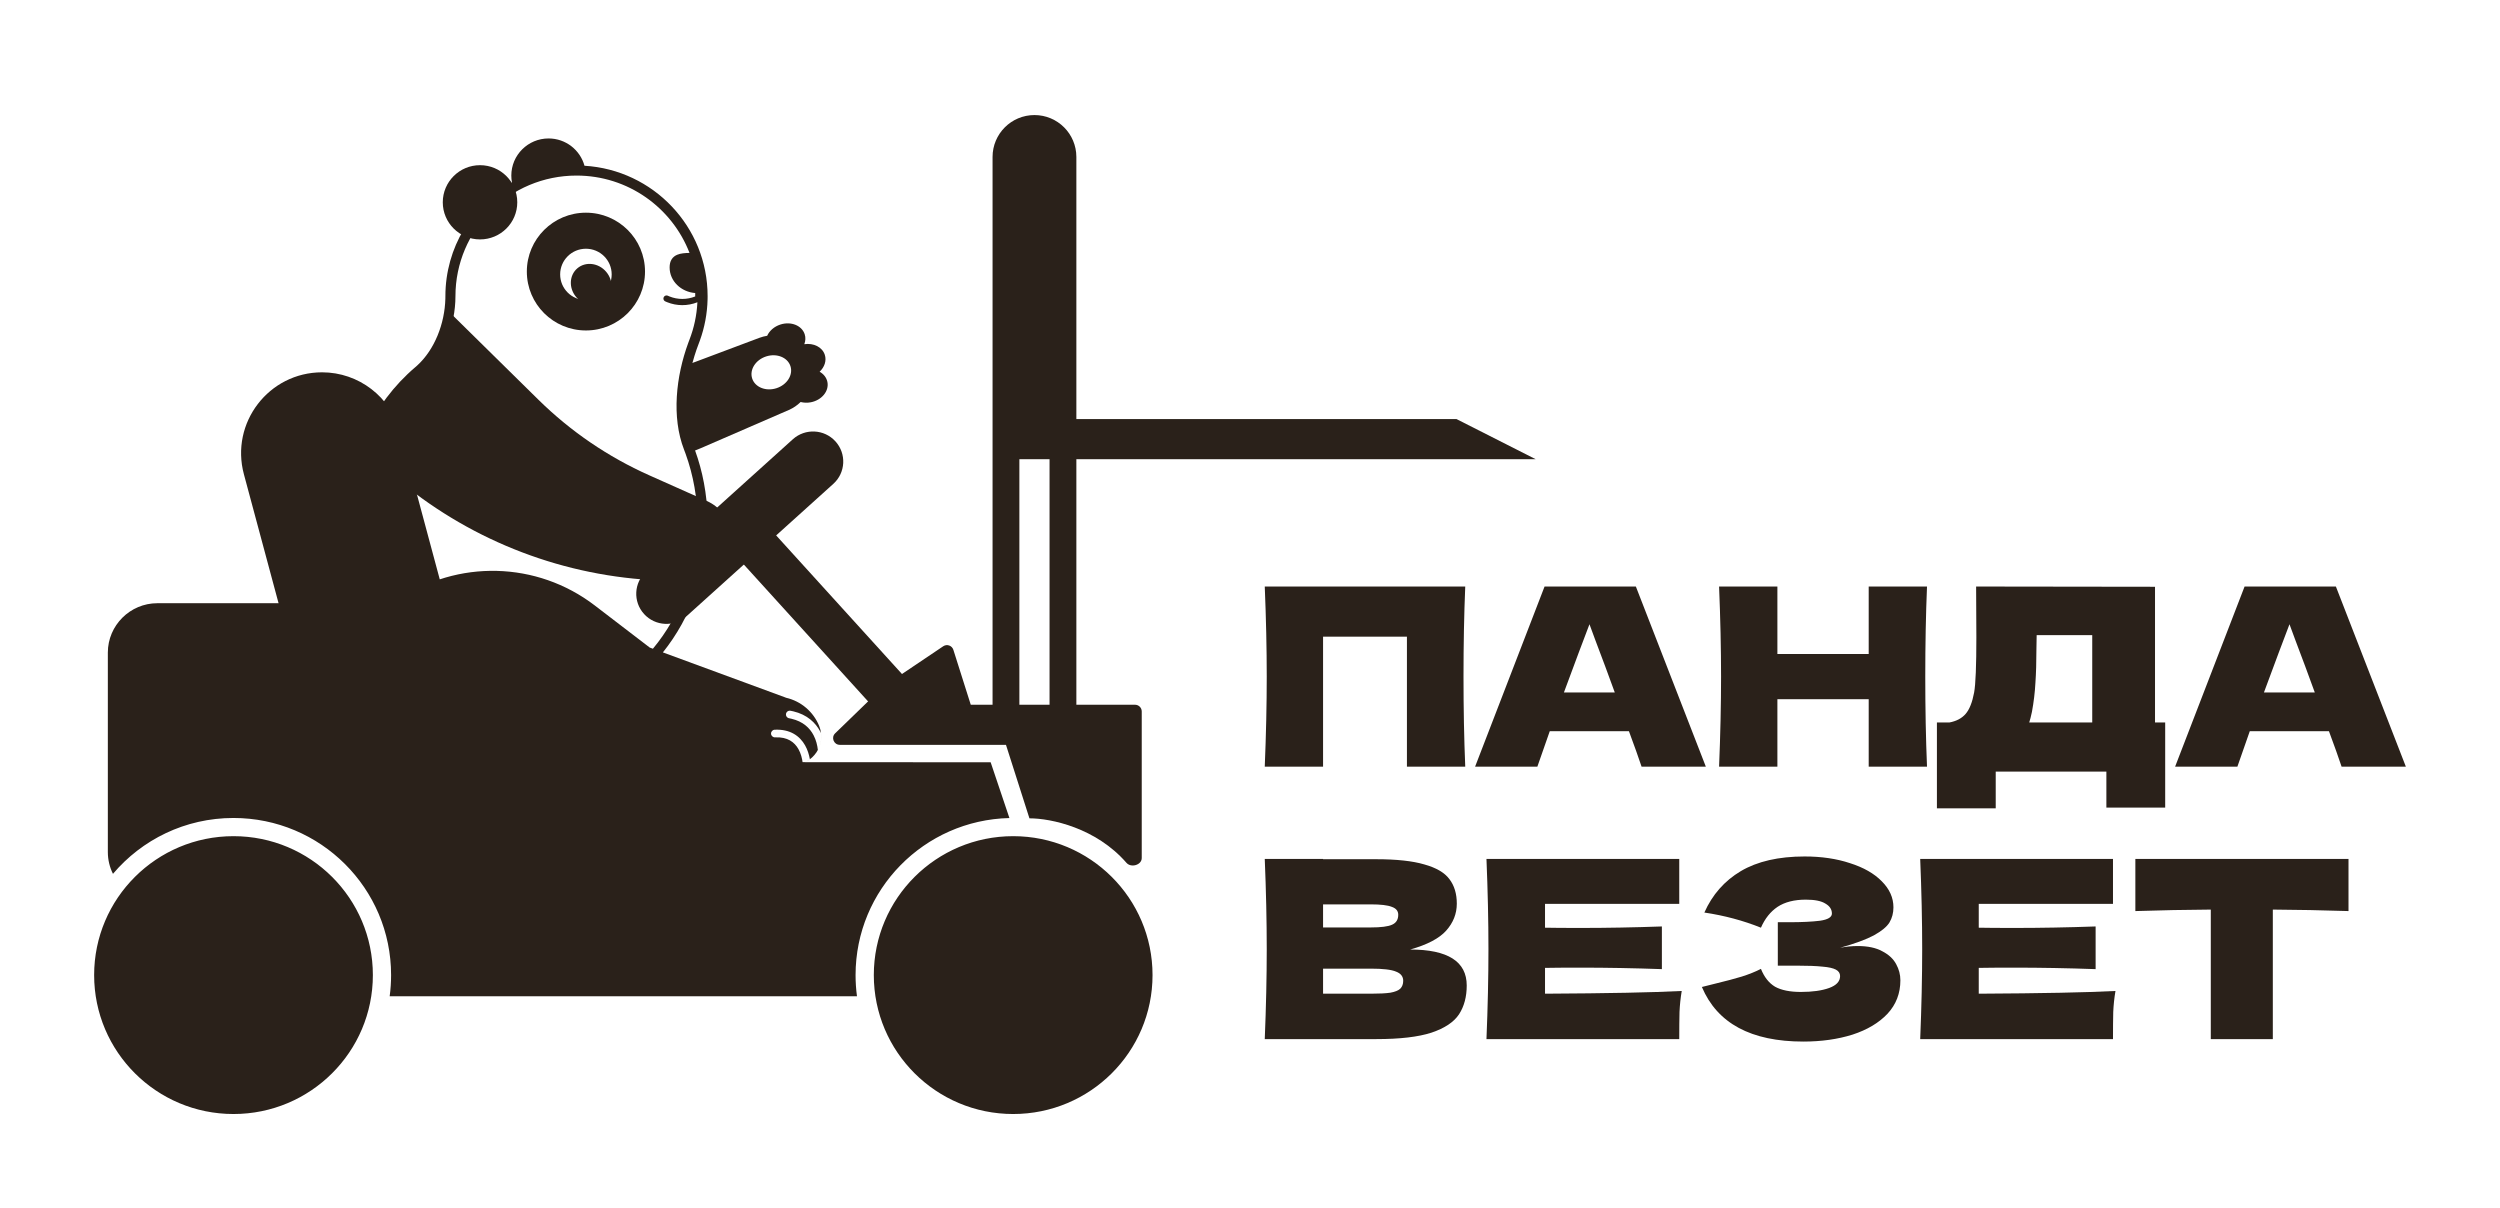 <?xml version="1.0" encoding="UTF-8"?> <svg xmlns="http://www.w3.org/2000/svg" width="478" height="231" viewBox="0 0 478 231" fill="none"><path d="M449.033 174.197C444.067 174.039 439.244 173.944 434.563 173.912V198.676H422.703V173.912C417.991 173.944 413.183 174.039 408.281 174.197V164.234H449.033V174.197Z" fill="#2A211A"></path><path d="M378.338 189.995C390.356 189.931 399.07 189.757 404.478 189.473C404.256 190.77 404.114 192.114 404.051 193.505C404.019 194.865 404.003 196.589 404.003 198.676H367.142C367.395 192.541 367.522 186.8 367.522 181.455C367.522 176.11 367.395 170.37 367.142 164.234H404.003V172.821H378.338V177.375C379.856 177.407 382.102 177.423 385.075 177.423C390.103 177.423 395.306 177.328 400.683 177.138V185.298C395.306 185.108 390.103 185.013 385.075 185.013C382.102 185.013 379.856 185.029 378.338 185.061V189.995Z" fill="#2A211A"></path><path d="M351.825 181.216C352.964 180.994 354.086 180.883 355.193 180.883C357.123 180.883 358.688 181.216 359.89 181.88C361.123 182.512 362.009 183.335 362.547 184.347C363.084 185.327 363.353 186.355 363.353 187.43C363.353 189.929 362.531 192.064 360.886 193.835C359.242 195.574 357.012 196.903 354.197 197.82C351.382 198.705 348.251 199.148 344.804 199.148C334.81 199.148 328.342 195.669 325.401 188.711L328.057 188.047C330.018 187.573 331.679 187.13 333.039 186.719C334.43 186.276 335.648 185.786 336.692 185.248C337.324 186.829 338.225 187.968 339.396 188.664C340.598 189.328 342.242 189.66 344.33 189.66C346.543 189.66 348.346 189.407 349.738 188.901C351.129 188.395 351.825 187.636 351.825 186.624C351.825 186.086 351.556 185.675 351.019 185.39C350.481 185.106 349.627 184.916 348.457 184.821C347.287 184.695 345.642 184.631 343.523 184.631H339.918V176.329H342.1C344.503 176.329 346.464 176.234 347.982 176.045C349.501 175.823 350.26 175.365 350.26 174.669C350.26 173.878 349.848 173.246 349.026 172.771C348.235 172.265 346.986 172.012 345.278 172.012C343.064 172.012 341.262 172.471 339.87 173.388C338.51 174.305 337.451 175.633 336.692 177.373C333.307 176.013 329.702 175.048 325.875 174.479C327.393 171.063 329.718 168.422 332.849 166.556C336.012 164.69 340.076 163.757 345.041 163.757C348.267 163.757 351.161 164.184 353.723 165.038C356.316 165.861 358.34 167.015 359.795 168.501C361.282 169.988 362.025 171.648 362.025 173.483C362.025 174.558 361.772 175.523 361.266 176.377C360.76 177.199 359.764 178.021 358.277 178.844C356.791 179.634 354.64 180.425 351.825 181.216Z" fill="#2A211A"></path><path d="M295.408 189.995C307.426 189.931 316.139 189.757 321.547 189.473C321.326 190.77 321.184 192.114 321.121 193.505C321.089 194.865 321.073 196.589 321.073 198.676H284.212C284.465 192.541 284.591 186.8 284.591 181.455C284.591 176.11 284.465 170.37 284.212 164.234H321.073V172.821H295.408V177.375C296.926 177.407 299.171 177.423 302.144 177.423C307.173 177.423 312.376 177.328 317.752 177.138V185.298C312.376 185.108 307.173 185.013 302.144 185.013C299.171 185.013 296.926 185.029 295.408 185.061V189.995Z" fill="#2A211A"></path><path d="M269.622 181.55C276.833 181.55 280.438 183.843 280.438 188.429C280.438 190.58 279.948 192.414 278.968 193.932C277.987 195.419 276.232 196.589 273.702 197.443C271.172 198.265 267.661 198.676 263.17 198.676H241.822C242.075 192.541 242.201 186.8 242.201 181.455C242.201 176.11 242.075 170.37 241.822 164.234H252.97V164.282H263.075C266.997 164.282 270.08 164.614 272.326 165.278C274.603 165.911 276.2 166.844 277.117 168.077C278.066 169.311 278.541 170.876 278.541 172.774C278.541 174.703 277.861 176.427 276.501 177.945C275.172 179.431 272.879 180.633 269.622 181.55ZM252.97 172.916V177.328H262.079C264.04 177.328 265.4 177.154 266.159 176.806C266.949 176.458 267.345 175.826 267.345 174.909C267.345 174.181 266.933 173.675 266.111 173.39C265.321 173.074 263.976 172.916 262.079 172.916H252.97ZM262.079 189.995C263.723 189.995 264.973 189.931 265.827 189.805C266.712 189.647 267.345 189.394 267.724 189.046C268.104 188.666 268.293 188.16 268.293 187.528C268.293 186.705 267.835 186.12 266.918 185.772C266.032 185.393 264.419 185.203 262.079 185.203H252.97V189.995H262.079Z" fill="#2A211A"></path><path d="M447.713 146.586C447.112 144.783 446.305 142.521 445.293 139.801H430.16L427.788 146.586H415.88L429.164 112.144H446.622L460 146.586H447.713ZM442.589 132.401C441.387 129.08 440.154 125.759 438.889 122.438L437.75 119.355C436.643 122.233 435.015 126.581 432.864 132.401H442.589Z" fill="#2A211A"></path><path d="M412.039 138.141H413.984V154.413H402.74V147.534H381.582V154.556H370.338V138.141H372.71C374.07 137.888 375.114 137.335 375.842 136.481C376.569 135.627 377.107 134.267 377.454 132.401C377.739 130.851 377.881 127.325 377.881 121.821L377.834 112.144L412.039 112.191V138.141ZM388.508 136.101C388.318 136.987 388.144 137.667 387.986 138.141H400.036V121.442H389.41L389.362 124.194C389.362 126.597 389.299 128.716 389.172 130.551C389.077 132.353 388.856 134.203 388.508 136.101Z" fill="#2A211A"></path><path d="M368.444 112.144C368.222 117.489 368.112 123.229 368.112 129.365C368.112 135.5 368.222 141.241 368.444 146.586H357.295V133.682H339.837V146.586H328.688C328.941 140.45 329.068 134.71 329.068 129.365C329.068 124.02 328.941 118.279 328.688 112.144H339.837V125.047H357.295V112.144H368.444Z" fill="#2A211A"></path><path d="M313.869 146.586C313.268 144.783 312.462 142.521 311.45 139.801H296.316L293.944 146.586H282.037L295.32 112.144H312.778L326.156 146.586H313.869ZM308.746 132.401C307.544 129.08 306.31 125.759 305.045 122.438L303.907 119.355C302.8 122.233 301.171 126.581 299.02 132.401H308.746Z" fill="#2A211A"></path><path d="M280.154 112.144C279.932 117.489 279.822 123.229 279.822 129.365C279.822 135.5 279.932 141.24 280.154 146.585H269.005V121.727H252.97V146.585H241.822C242.075 140.45 242.201 134.709 242.201 129.365C242.201 124.02 242.075 118.279 241.822 112.144H280.154Z" fill="#2A211A"></path><path fill-rule="evenodd" clip-rule="evenodd" d="M44.646 159.876C29.931 159.876 18 171.769 18 186.436C18 201.107 29.927 213 44.646 213C59.364 213 71.292 201.107 71.292 186.436C71.292 171.769 59.364 159.876 44.646 159.876ZM193.719 159.876C179 159.876 167.073 171.769 167.073 186.436C167.073 201.107 179 213 193.719 213C208.438 213 220.365 201.107 220.365 186.436C220.365 171.769 208.434 159.876 193.719 159.876ZM74.507 190.477C74.687 189.156 74.777 187.808 74.777 186.436C74.777 169.846 61.286 156.398 44.638 156.398C35.397 156.398 27.128 160.545 21.599 167.079C20.972 165.821 20.619 164.402 20.619 162.913V124.769C20.619 119.579 24.877 115.335 30.084 115.335H72.193C77.4 115.335 81.658 119.579 81.658 124.769V145.682L189.414 145.748L193.001 156.41C176.687 156.789 163.584 170.088 163.584 186.44C163.584 187.812 163.678 189.16 163.854 190.481H74.507V190.477Z" fill="#2A211A"></path><path fill-rule="evenodd" clip-rule="evenodd" d="M197.789 22C202.214 22 205.801 25.587 205.801 30.012V80.13H278.491L293.612 87.796H205.801V134.747H217.017C217.725 134.747 218.3 135.318 218.3 136.026V164.056C218.3 165.394 216.258 165.981 215.38 164.972C209.559 158.281 200.969 156.466 196.827 156.466L192.341 142.413H160.573C159.422 142.413 158.854 141.011 159.682 140.21L166.079 134.011C167.986 132.163 170.053 130.488 172.257 129.006L180.345 123.565C181.054 123.088 182.024 123.427 182.282 124.242L185.61 134.747H189.777V30.012C189.777 25.587 193.364 22 197.789 22ZM194.904 134.747H200.673V87.796H194.904V134.747Z" fill="#2A211A"></path><path d="M140.073 105.574L146.251 100.002L173.343 129.845L167.164 135.416L140.073 105.574Z" fill="#2A211A"></path><path d="M46.634 90.678C43.991 80.847 51.398 71.187 61.578 71.187C68.578 71.187 74.706 75.886 76.522 82.645L92.672 142.732H60.624L46.634 90.678Z" fill="#2A211A"></path><path d="M151.592 83.986C153.954 81.857 157.601 82.039 159.739 84.394C161.876 86.748 161.695 90.383 159.333 92.513L131.287 117.801C128.926 119.93 125.278 119.748 123.141 117.394C121.004 115.039 121.185 111.404 123.547 109.275L151.592 83.986Z" fill="#2A211A"></path><path fill-rule="evenodd" clip-rule="evenodd" d="M104.886 26.472C108.167 26.472 110.929 28.684 111.755 31.692C124.883 32.48 135.296 43.341 135.296 56.637L135.289 57.23C135.224 59.988 134.71 62.64 133.816 65.111L133.619 65.638C131.213 71.845 130.319 79.44 132.584 85.284L132.902 86.134C134.345 90.126 135.179 94.449 135.284 98.963L135.296 99.934C135.296 109.388 132.079 118.085 126.744 124.737L149.995 133.292C150.099 133.33 150.203 133.37 150.305 133.412C153.16 134.073 155.518 136.081 156.623 138.798C158.07 142.355 155.452 146.245 151.612 146.245H150.73C150.501 146.26 150.267 146.26 150.03 146.245H78.25L74.404 124.846C74.463 124.792 74.523 124.739 74.582 124.687C69.453 118.268 66.293 109.956 66.083 100.899L66.071 99.934C66.071 87.873 71.278 77.094 79.433 70.178L79.772 69.88C83.113 66.835 85.033 61.864 85.153 57.111L85.159 56.637C85.159 47.305 90.289 39.173 97.886 34.881C97.806 34.456 97.764 34.017 97.764 33.569C97.764 29.649 100.953 26.472 104.886 26.472ZM151.766 140.298C150.79 139.744 149.582 139.454 148.118 139.523C147.716 139.543 147.404 139.885 147.423 140.287C147.442 140.689 147.785 141 148.187 140.981C149.413 140.923 150.341 141.168 151.045 141.567C151.75 141.968 152.277 142.551 152.661 143.23C153.131 144.061 153.376 145.023 153.479 145.914C153.977 145.732 154.437 145.48 154.849 145.171C154.694 144.284 154.409 143.355 153.932 142.512C153.44 141.643 152.739 140.851 151.766 140.298ZM150.982 135.882C150.643 135.89 150.344 136.135 150.281 136.481C150.219 136.828 150.413 137.163 150.728 137.289L150.869 137.329L151.328 137.425C153.558 137.951 154.835 139.202 155.559 140.586C156.037 141.502 156.28 142.493 156.375 143.394C156.893 142.433 157.126 141.315 156.982 140.174C156.941 140.086 156.898 139.997 156.853 139.91C155.943 138.171 154.33 136.637 151.675 136.007L151.13 135.894L150.982 135.882ZM110.228 33.569C97.445 33.569 87.082 43.897 87.082 56.637C87.082 62.124 84.861 68.094 80.676 71.644L79.961 72.269C72.656 78.829 67.995 88.785 67.995 99.934C67.995 108.938 71.036 117.164 76.054 123.452C76.149 123.377 76.244 123.302 76.34 123.229L75.965 114.808C87.434 106.919 102.673 107.304 113.715 115.761L124.227 123.812L124.837 124.036C130.138 117.678 133.373 109.219 133.373 99.934C133.373 95.292 132.565 90.857 131.095 86.788L130.791 85.978C128.367 79.724 129.263 71.905 131.597 65.553L131.826 64.943C132.693 62.707 133.218 60.302 133.343 57.792C131.482 58.531 129.411 58.527 127.561 57.782L127.188 57.621L127.084 57.56C126.862 57.396 126.779 57.093 126.899 56.833C127.02 56.573 127.306 56.441 127.574 56.505L127.688 56.544L128.004 56.681C129.578 57.314 131.341 57.317 132.923 56.684V56.028C130.229 55.819 128.032 53.756 128.031 51.137C128.031 50.539 128.148 50.022 128.409 49.599C128.674 49.17 129.054 48.889 129.484 48.708C130.143 48.431 130.98 48.37 131.836 48.358C128.498 39.709 120.083 33.57 110.228 33.569Z" fill="#2A211A"></path><path d="M98.903 38.679C98.903 42.599 95.715 45.777 91.781 45.777C87.848 45.777 84.659 42.599 84.659 38.679C84.659 34.76 87.848 31.582 91.781 31.582C95.715 31.582 98.903 34.76 98.903 38.679Z" fill="#2A211A"></path><path d="M74.012 89.93L67.674 84.282L82.737 67.993L85.621 59.369L102.94 76.422C109.077 82.465 116.25 87.357 124.116 90.867L135.13 95.78C140.341 98.105 141.645 104.908 137.662 108.994C135.96 110.74 133.569 111.638 131.138 111.445L122.824 110.782C104.716 109.338 87.575 102.016 74.012 89.93Z" fill="#2A211A"></path><path fill-rule="evenodd" clip-rule="evenodd" d="M149.209 62.051C151.23 61.399 153.311 62.229 153.857 63.907C154.062 64.537 154.02 65.197 153.783 65.81C155.553 65.541 157.222 66.361 157.703 67.837C158.07 68.968 157.646 70.193 156.713 71.073C157.48 71.509 158.036 72.198 158.202 73.044C158.54 74.775 157.125 76.507 155.041 76.914C154.358 77.047 153.686 77.019 153.081 76.863C152.439 77.496 151.675 78.019 150.815 78.392L134.014 85.684L131.5 86.697C131 85 130.563 83.401 130 79.001C129.426 74.509 130 73.5 131 69.892C131.644 69.671 132.285 69.44 132.923 69.201L145.195 64.592C145.689 64.407 146.188 64.279 146.683 64.201C147.112 63.252 148.017 62.437 149.209 62.051ZM151.132 70.004C150.586 68.326 148.505 67.496 146.485 68.149C144.465 68.802 143.269 70.691 143.815 72.369C144.361 74.047 146.442 74.878 148.462 74.225C150.483 73.572 151.678 71.682 151.132 70.004Z" fill="#2A211A"></path><path fill-rule="evenodd" clip-rule="evenodd" d="M112.029 40.666C118.268 40.666 123.327 45.707 123.327 51.925C123.327 58.144 118.268 63.185 112.029 63.185C105.789 63.185 100.731 58.144 100.731 51.925C100.731 45.707 105.789 40.666 112.029 40.666ZM112.028 47.557C109.307 47.557 107.102 49.756 107.102 52.468C107.102 55.179 109.307 57.377 112.028 57.377C114.748 57.377 116.954 55.179 116.954 52.468C116.954 49.756 114.748 47.557 112.028 47.557Z" fill="#2A211A"></path><path d="M115.676 57.479C114.097 58.818 111.635 58.52 110.177 56.812C108.719 55.104 108.817 52.634 110.396 51.295C111.975 49.956 114.437 50.255 115.895 51.962C117.353 53.67 117.255 56.14 115.676 57.479Z" fill="#2A211A"></path></svg> 